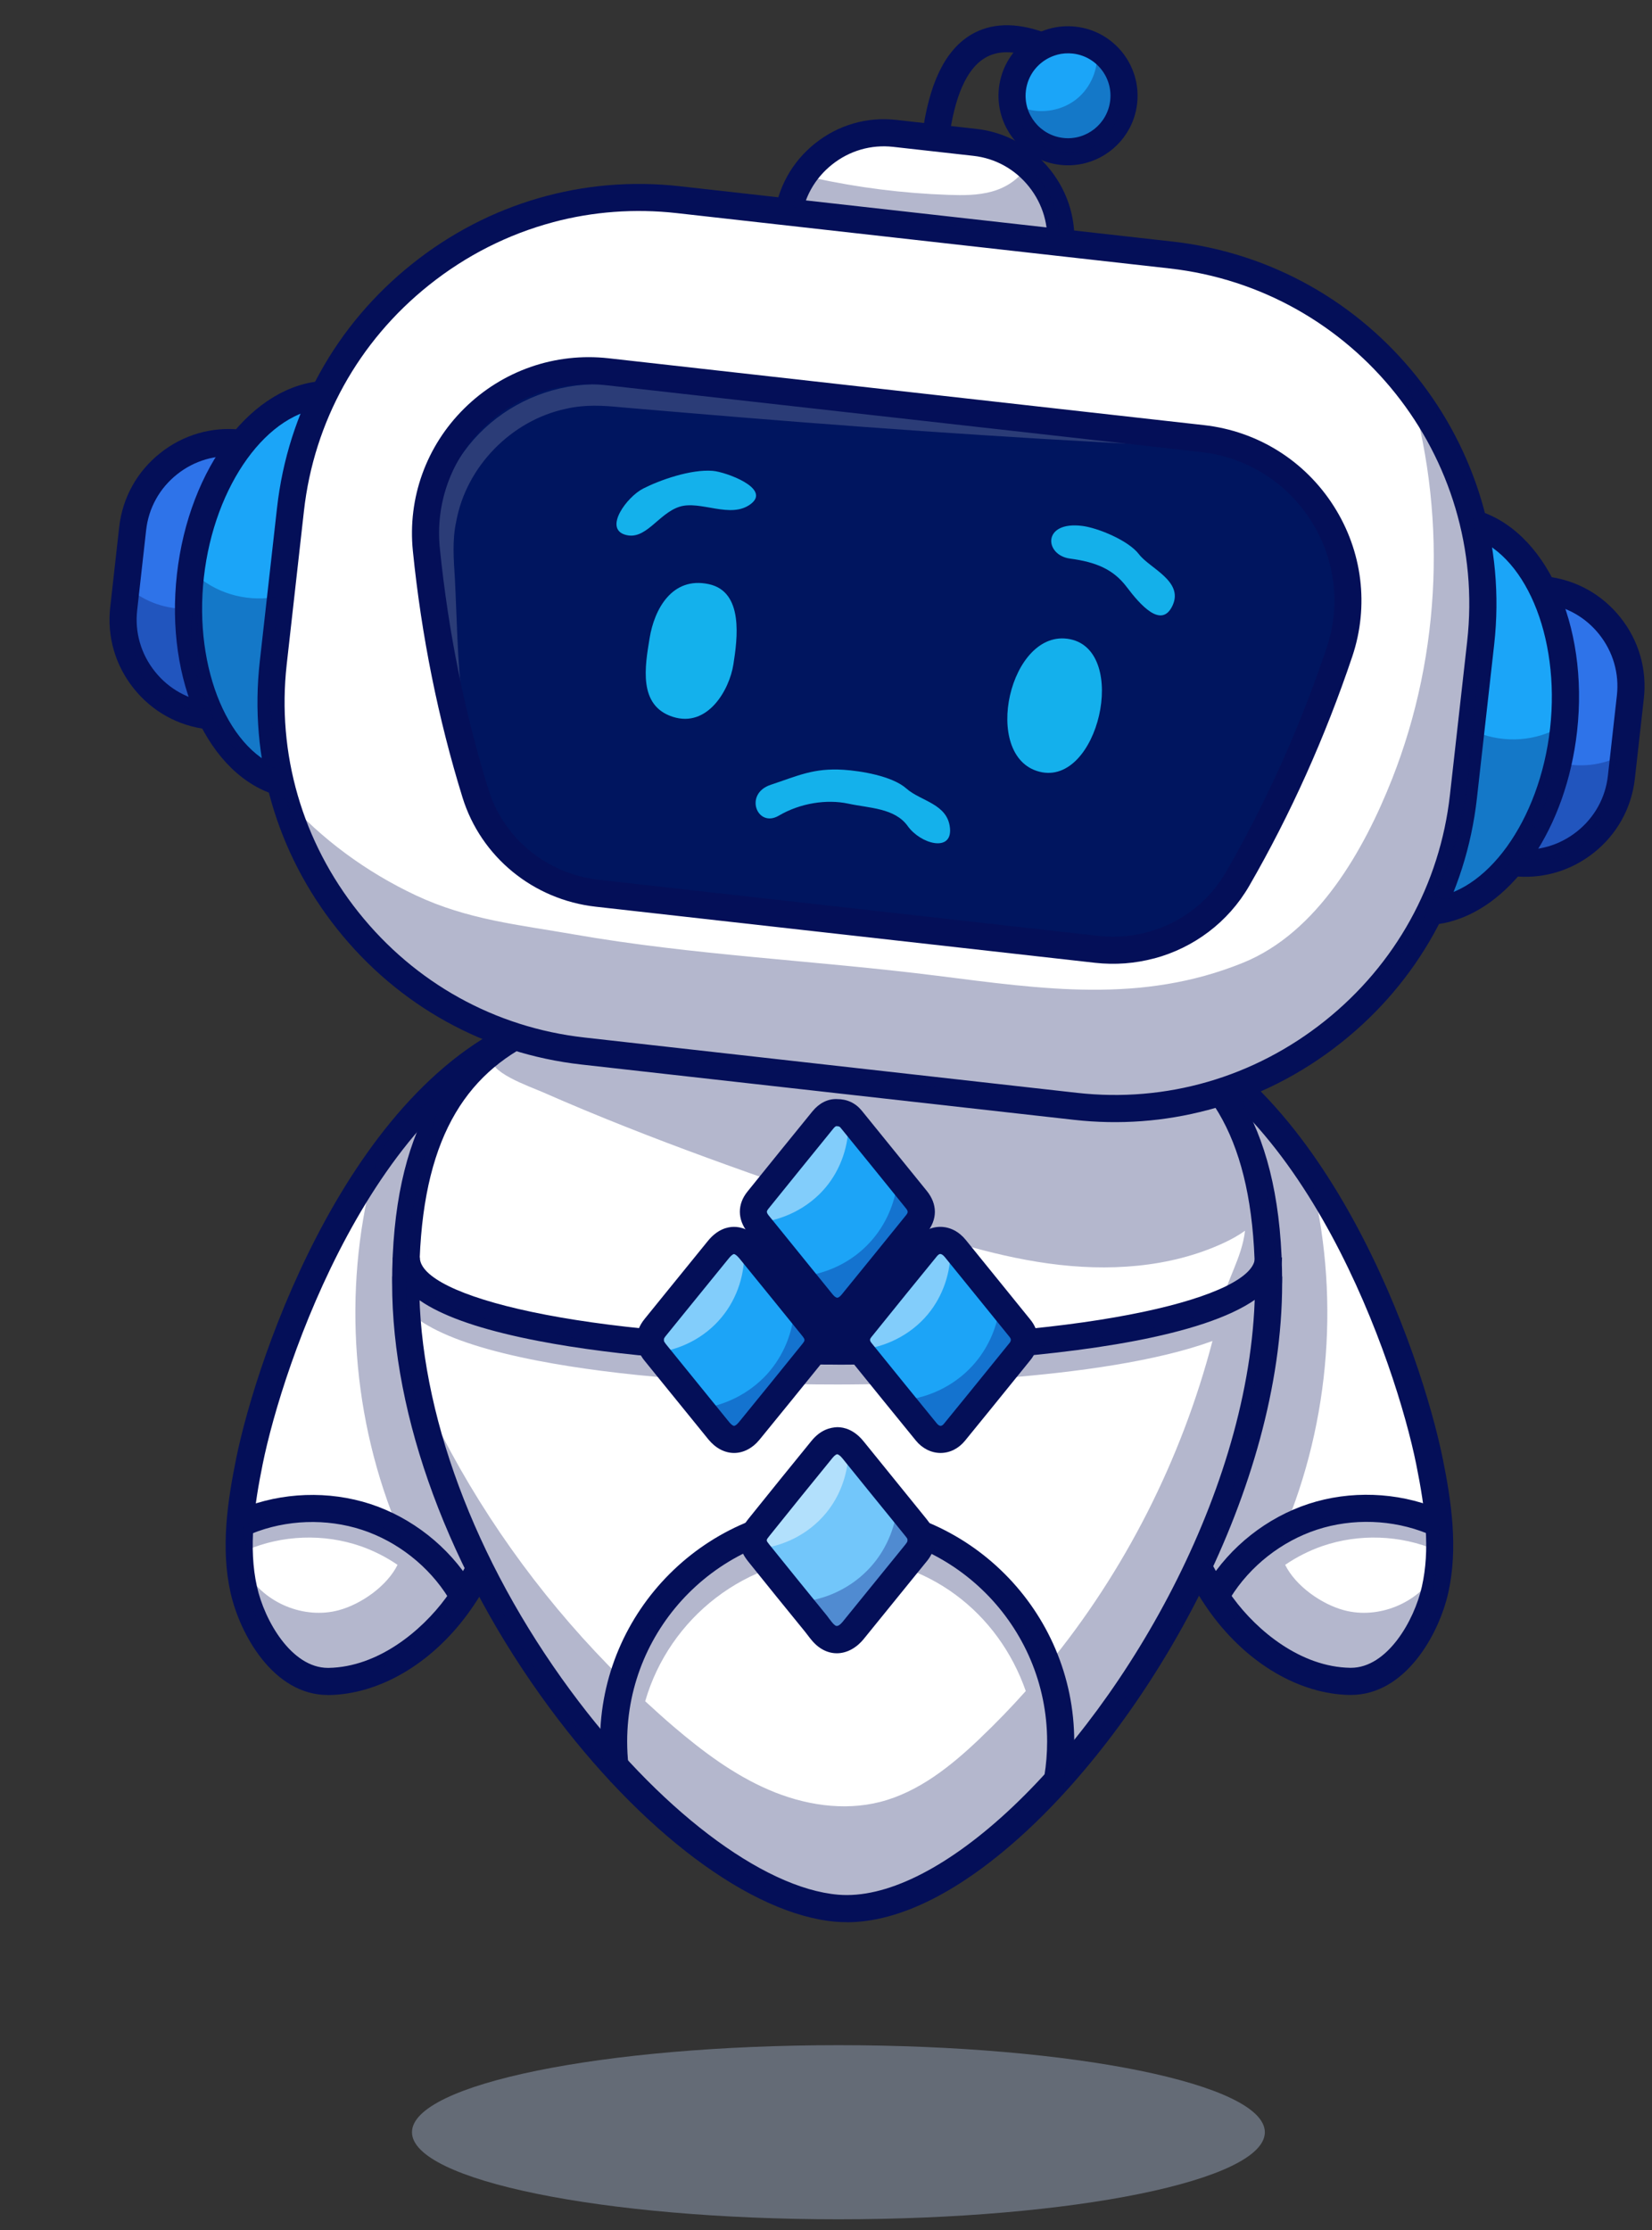 <svg width="83" height="112" viewBox="0 0 83 112" fill="none" xmlns="http://www.w3.org/2000/svg">
<rect x="0" y="0" width="83" height="112" fill="#333333" stroke="none"/>
<g clip-path="url(#clip0_3757_17605)">
<path d="M61.401 80.647C60.219 79.035 59.449 77.168 58.814 75.284C58.401 74.053 57.987 72.904 57.712 71.627C57.409 70.228 57.162 68.817 56.963 67.399C56.571 64.592 56.386 61.758 56.405 58.923C56.427 56.176 56.639 53.413 56.244 50.695C56.328 50.733 56.41 50.774 56.495 50.812C60.649 52.8 64.203 56.01 66.642 59.914C69.182 63.976 70.87 68.692 71.82 73.389C72.251 75.512 72.577 77.72 72.104 79.833C71.663 81.804 70.116 84.473 67.832 84.437C65.248 84.396 62.877 82.654 61.401 80.645V80.647Z" fill="white"/>
<path d="M67.882 85.116C67.862 85.116 67.843 85.116 67.822 85.116C65.298 85.076 62.695 83.553 60.854 81.043C59.109 78.666 58.221 75.742 57.435 73.161L58.736 72.764C59.526 75.361 60.342 78.046 61.949 80.237C63.177 81.912 65.368 83.714 67.841 83.752C67.852 83.752 67.862 83.752 67.873 83.752C69.703 83.752 71.056 81.378 71.437 79.679C71.857 77.806 71.625 75.862 71.151 73.518C70.144 68.546 65.6 55.004 56.768 52.082L57.195 50.789C66.64 53.915 71.434 68.059 72.486 73.246C72.927 75.421 73.264 77.743 72.766 79.976C72.303 82.051 70.621 85.111 67.879 85.114L67.882 85.116Z" fill="#040F58"/>
<path d="M61.815 80.24L60.658 79.524C61.81 77.659 63.664 76.2 65.747 75.519C67.83 74.838 70.19 74.923 72.219 75.748L71.707 77.008C69.97 76.303 67.952 76.232 66.169 76.815C64.388 77.397 62.801 78.644 61.815 80.24Z" fill="#040F58"/>
<path d="M22.953 80.641C23.536 79.849 24.021 78.989 24.437 78.099C24.987 76.92 25.418 75.686 25.812 74.447C26.196 73.244 26.39 71.989 26.703 70.755C27.408 67.989 28.031 65.185 28.244 62.332C28.516 58.664 28.08 54.863 26.381 51.602C22.962 53.652 19.999 56.453 17.745 59.742C16.286 61.874 15.376 64.213 14.492 66.636C13.688 68.836 12.999 71.09 12.534 73.386C12.104 75.509 11.777 77.717 12.251 79.83C12.692 81.801 14.238 84.469 16.523 84.434C19.106 84.393 21.478 82.651 22.953 80.641Z" fill="white"/>
<path d="M16.473 85.118C13.729 85.118 12.049 82.055 11.583 79.98C11.085 77.747 11.423 75.425 11.864 73.249C12.915 68.063 17.707 53.919 27.154 50.793L27.582 52.086C18.749 55.008 14.205 68.55 13.198 73.522C12.787 75.55 12.468 77.701 12.912 79.683C13.29 81.382 14.646 83.756 16.476 83.756C16.487 83.756 16.498 83.756 16.509 83.756C18.981 83.715 21.172 81.913 22.401 80.241C24.007 78.052 24.824 75.365 25.613 72.767L26.915 73.165C26.131 75.746 25.24 78.67 23.498 81.047C21.657 83.558 19.052 85.079 16.53 85.12C16.511 85.12 16.49 85.12 16.471 85.12L16.473 85.118Z" fill="#040F58"/>
<path d="M22.536 80.247C21.55 78.651 19.963 77.404 18.183 76.822C16.399 76.239 14.382 76.31 12.645 77.015L12.133 75.754C14.164 74.929 16.522 74.848 18.605 75.526C20.687 76.206 22.541 77.666 23.696 79.531L22.539 80.247H22.536Z" fill="#040F58"/>
<path d="M63.738 64.433C63.738 78.918 50.343 96.525 42.061 95.826C33.778 95.126 20.383 78.918 20.383 64.433C20.383 49.949 30.089 49.688 42.061 49.688C54.032 49.688 63.738 49.949 63.738 64.433Z" fill="white"/>
<path d="M42.069 68.527C36.354 68.527 31.021 68.105 27.051 67.34C22.126 66.39 19.732 65.018 19.732 63.145H21.094C21.094 65.08 29.115 67.169 42.072 67.169C55.029 67.169 63.05 65.08 63.05 63.145H64.411C64.411 68.377 44.359 68.53 42.072 68.53L42.069 68.527Z" fill="#040F58"/>
<path d="M42.552 96.526C42.367 96.526 42.182 96.518 42.002 96.505C37.742 96.145 32.212 92.007 27.567 85.704C22.568 78.919 19.701 71.168 19.701 64.434C19.701 49.008 30.562 49.008 42.06 49.008C53.557 49.008 64.418 49.008 64.418 64.434C64.418 74.748 57.919 86.118 51.502 92.018C48.281 94.98 45.202 96.529 42.555 96.529L42.552 96.526ZM42.06 50.369C29.043 50.369 21.062 51.05 21.062 64.434C21.062 70.882 23.831 78.342 28.664 84.895C33.015 90.801 38.297 94.825 42.117 95.146C44.461 95.345 47.464 93.874 50.579 91.013C56.778 85.314 63.054 74.353 63.054 64.432C63.054 51.047 55.077 50.366 42.057 50.366L42.06 50.369Z" fill="#040F58"/>
<path d="M53.814 89.399L52.471 89.178C52.564 88.612 52.61 88.032 52.61 87.455C52.61 81.636 47.878 76.904 42.06 76.904C36.242 76.904 31.51 81.636 31.51 87.455C31.51 87.844 31.532 88.233 31.572 88.617L30.219 88.767C30.173 88.334 30.148 87.893 30.148 87.455C30.148 80.888 35.493 75.543 42.06 75.543C48.627 75.543 53.972 80.888 53.972 87.455C53.972 88.105 53.917 88.759 53.814 89.399Z" fill="#040F58"/>
<path opacity="0.3" d="M63.283 64.099C63.247 62.876 63.699 61.929 63.555 60.712C64.015 59.83 63.104 56.268 62.5 55.5C62.405 54.972 61.603 53.556 61.489 53.034C61.497 53.461 61.336 54.322 61.328 54.749C54 55.5 49.5 55.5 42.065 53.034C38.703 51.574 33.734 52.007 30.085 51.321C29.576 51.226 29.064 51.313 28.574 51.457C27.676 51.721 26.127 52.35 25.468 53.034C25.375 53.129 24.768 52.947 24.733 53.034C24.403 53.807 26.603 54.553 27.284 54.852C32.751 57.257 38.349 59.176 44.001 61.098C46.841 62.065 49.702 63.037 52.672 63.448C55.643 63.859 58.769 63.677 61.489 62.413C61.856 62.242 62.221 62.043 62.553 61.803C62.392 63.181 61.622 64.278 61.328 65.634C58.346 66.979 51.526 68.087 42.065 68.087C29.132 68.087 21.125 66.018 21.125 64.101H19.688C19.688 65.996 22.092 67.379 27.039 68.335C31.011 69.103 36.347 69.525 42.065 69.525C44.777 69.525 55.327 69.386 60.917 67.341C59.357 73.299 56.511 78.921 52.599 83.674C50.835 79.599 46.773 76.737 42.057 76.737C37.093 76.737 32.854 79.904 31.256 84.323C27.616 80.734 24.534 76.579 22.187 72.038C23.344 78.161 26.317 84.045 30.586 88.646C30.597 88.927 30.613 89.207 30.643 89.485L31.311 89.411C32.835 90.95 34.51 92.33 36.318 93.501C38.019 94.603 39.906 95.57 41.932 95.63C44.415 95.706 46.732 94.415 48.746 92.962C50.029 92.036 51.243 91.018 52.389 89.928L53.391 90.092C53.459 89.67 53.498 89.242 53.519 88.812C56.89 85.322 59.564 81.159 61.298 76.626C62.586 73.26 63.196 69.707 63.285 66.116C64.021 65.544 64.445 64.877 64.445 64.099H63.283ZM49.25 87.285C47.796 88.671 46.168 89.988 44.221 90.487C42.367 90.96 40.371 90.634 38.615 89.874C36.857 89.117 35.307 87.952 33.848 86.71C33.361 86.296 32.887 85.864 32.416 85.431C33.627 81.243 37.488 78.172 42.06 78.172C46.631 78.172 50.168 80.998 51.537 84.919C50.807 85.738 50.042 86.528 49.247 87.285H49.25Z" fill="#040F58"/>
<path d="M51.403 67.415C51.397 67.662 51.329 67.85 51.187 68.016C50.096 69.361 49.012 70.714 47.915 72.051C47.52 72.533 46.905 72.528 46.51 72.046C46.047 71.477 45.587 70.908 45.124 70.339C44.501 69.576 43.88 68.814 43.264 68.049C43.196 67.97 43.145 67.883 43.104 67.796C42.962 67.488 43.011 67.167 43.259 66.859C43.539 66.505 43.828 66.157 44.108 65.803C44.765 64.999 45.413 64.191 46.077 63.388C46.224 63.208 46.371 63.026 46.518 62.846C46.858 62.424 47.354 62.383 47.757 62.704C47.83 62.751 47.898 62.819 47.958 62.892C48.715 63.823 49.464 64.746 50.221 65.677V65.683C50.313 65.797 50.409 65.917 50.501 66.031C50.73 66.312 50.956 66.592 51.185 66.876C51.326 67.036 51.4 67.229 51.405 67.417L51.403 67.415Z" fill="#1CA4F7"/>
<path d="M46.245 77.422C46.264 77.675 46.152 77.877 46.005 78.064C44.962 79.35 43.911 80.64 42.866 81.925C42.466 82.421 41.962 82.527 41.548 82.214C41.314 82.034 41.159 81.786 40.979 81.558C40.677 81.19 40.369 80.814 40.083 80.447C39.427 79.657 38.785 78.859 38.15 78.064C38.077 77.972 38.009 77.877 37.971 77.79C37.804 77.463 37.864 77.166 38.15 76.807C39.193 75.502 40.252 74.196 41.308 72.9C41.717 72.399 42.204 72.344 42.64 72.706C42.713 72.766 42.787 72.848 42.86 72.935C43.596 73.853 44.339 74.767 45.082 75.685C45.39 76.061 45.692 76.428 45.991 76.801C46.147 76.981 46.266 77.177 46.245 77.425V77.422Z" fill="#72C6FA"/>
<path d="M46.009 61.678C44.945 62.99 43.875 64.308 42.81 65.62C42.369 66.162 41.759 66.156 41.318 65.615C40.91 65.114 40.501 64.61 40.101 64.109C39.794 63.733 39.486 63.352 39.184 62.979C38.83 62.544 38.473 62.108 38.119 61.667C38.051 61.58 37.999 61.501 37.958 61.414C37.811 61.106 37.858 60.79 38.105 60.483C39.184 59.143 40.267 57.812 41.351 56.48C41.531 56.252 41.765 56.104 42.034 56.118C42.282 56.118 42.475 56.186 42.63 56.319C42.685 56.36 42.723 56.398 42.764 56.453C43.54 57.403 44.316 58.361 45.086 59.317C45.394 59.693 45.702 60.074 46.009 60.455C46.344 60.864 46.344 61.272 46.009 61.681V61.678Z" fill="#1CA4F7"/>
<path d="M40.83 68.094C39.788 69.392 38.737 70.691 37.678 71.982C37.215 72.551 36.627 72.551 36.158 71.976C35.823 71.568 35.489 71.154 35.154 70.746C34.432 69.855 33.708 68.965 32.986 68.075C32.954 68.028 32.918 67.982 32.886 67.933C32.793 67.786 32.73 67.625 32.744 67.432C32.73 67.198 32.837 67.005 32.984 66.822C34.035 65.523 35.086 64.233 36.136 62.934C36.526 62.458 36.967 62.36 37.381 62.64C37.487 62.714 37.596 62.815 37.702 62.943C38.437 63.852 39.175 64.756 39.91 65.665C40.218 66.041 40.525 66.422 40.828 66.795C41.203 67.258 41.203 67.631 40.828 68.094H40.83Z" fill="#1CA4F7"/>
<path opacity="0.3" d="M40.831 68.086C39.788 69.385 38.737 70.683 37.678 71.974C37.215 72.543 36.627 72.543 36.159 71.969C35.824 71.56 35.489 71.146 35.154 70.738C36.439 70.591 37.656 69.967 38.533 69.012C39.364 68.094 39.859 66.891 39.911 65.66C40.218 66.036 40.526 66.417 40.828 66.79C41.204 67.253 41.204 67.626 40.828 68.089L40.831 68.086Z" fill="#030073"/>
<path opacity="0.3" d="M46.012 61.677C44.947 62.989 43.877 64.307 42.813 65.619C42.371 66.161 41.762 66.156 41.321 65.614C40.912 65.113 40.504 64.609 40.103 64.108C41.476 64.021 42.807 63.387 43.73 62.36C44.487 61.53 44.969 60.441 45.089 59.316C45.396 59.692 45.704 60.073 46.012 60.455C46.347 60.863 46.347 61.271 46.012 61.68V61.677Z" fill="#030073"/>
<path opacity="0.3" d="M51.401 67.407C51.396 67.655 51.328 67.843 51.186 68.009C50.095 69.354 49.011 70.707 47.914 72.044C47.519 72.526 46.904 72.52 46.509 72.039C46.046 71.47 45.586 70.901 45.123 70.332C46.536 70.272 47.919 69.621 48.869 68.573C49.599 67.769 50.073 66.746 50.214 65.676C50.307 65.79 50.402 65.91 50.495 66.024C50.724 66.305 50.95 66.585 51.178 66.868C51.32 67.029 51.393 67.222 51.399 67.41L51.401 67.407Z" fill="#030073"/>
<path opacity="0.3" d="M46.242 77.426C46.261 77.679 46.149 77.881 46.002 78.069C44.959 79.354 43.908 80.644 42.863 81.929C42.462 82.425 41.959 82.531 41.545 82.218C41.311 82.038 41.156 81.79 40.976 81.562C40.674 81.194 40.366 80.819 40.08 80.451C41.458 80.372 42.797 79.73 43.728 78.703C44.477 77.881 44.954 76.803 45.082 75.684C45.389 76.059 45.691 76.427 45.991 76.8C46.146 76.98 46.266 77.176 46.244 77.423L46.242 77.426Z" fill="#030073"/>
<path opacity="0.45" d="M36.253 66.153C35.422 67.163 34.184 67.8 32.888 67.933C32.795 67.786 32.732 67.625 32.746 67.432C32.732 67.198 32.839 67.005 32.986 66.822C34.036 65.523 35.087 64.233 36.138 62.934C36.528 62.458 36.969 62.36 37.383 62.64C37.462 63.898 37.061 65.183 36.253 66.153Z" fill="white"/>
<path opacity="0.45" d="M42.629 56.314C42.656 57.507 42.253 58.702 41.49 59.62C40.619 60.663 39.31 61.313 37.956 61.406C37.809 61.098 37.856 60.782 38.103 60.475C39.182 59.135 40.265 57.804 41.349 56.472C41.529 56.244 41.763 56.097 42.032 56.11C42.28 56.11 42.473 56.178 42.629 56.312V56.314Z" fill="white"/>
<path opacity="0.45" d="M47.754 62.697C47.781 63.889 47.378 65.084 46.616 66.002C45.753 67.039 44.454 67.687 43.104 67.788C42.962 67.48 43.011 67.159 43.259 66.851C43.539 66.497 43.828 66.149 44.108 65.795C44.765 64.992 45.413 64.183 46.077 63.38C46.224 63.2 46.371 63.018 46.518 62.838C46.858 62.416 47.354 62.375 47.757 62.697H47.754Z" fill="white"/>
<path opacity="0.45" d="M42.634 72.704C42.648 73.888 42.253 75.081 41.49 75.995C40.619 77.046 39.315 77.694 37.965 77.79C37.798 77.463 37.858 77.166 38.144 76.807C39.187 75.502 40.246 74.196 41.303 72.9C41.711 72.399 42.198 72.344 42.634 72.706V72.704Z" fill="white"/>
<path d="M47.257 72.963C46.789 72.963 46.337 72.737 46.016 72.342C44.924 71.002 43.832 69.66 42.746 68.315C42.226 67.673 42.223 66.905 42.737 66.265C44.001 64.697 45.046 63.412 46.021 62.219C46.342 61.827 46.775 61.609 47.241 61.609C47.725 61.609 48.18 61.843 48.523 62.266C49.114 62.992 49.705 63.719 50.293 64.449L51.771 66.273C52 66.554 52.128 66.88 52.142 67.221V67.256C52.139 67.648 52.016 67.994 51.779 68.288L50.99 69.263C50.154 70.295 49.321 71.326 48.48 72.353C48.158 72.745 47.723 72.963 47.252 72.963H47.257ZM47.241 62.971C47.173 62.971 47.102 63.05 47.075 63.082C46.1 64.272 45.06 65.557 43.797 67.123C43.69 67.253 43.679 67.311 43.802 67.46C44.888 68.803 45.977 70.145 47.069 71.482C47.132 71.558 47.2 71.602 47.257 71.602C47.331 71.602 47.399 71.534 47.431 71.49C48.27 70.466 49.103 69.437 49.936 68.408L50.726 67.433C50.761 67.39 50.783 67.349 50.786 67.267C50.783 67.24 50.769 67.194 50.72 67.134L49.239 65.307C48.651 64.58 48.06 63.853 47.469 63.126C47.377 63.011 47.29 62.971 47.241 62.971Z" fill="#040F58"/>
<path d="M42.041 83.022C41.725 83.022 41.41 82.915 41.126 82.7C40.881 82.515 40.718 82.294 40.571 82.101C40.527 82.044 40.484 81.987 40.44 81.932C39.484 80.762 38.534 79.588 37.587 78.409C37.02 77.707 37.02 76.993 37.587 76.291C38.706 74.897 39.749 73.609 40.775 72.351C41.238 71.785 41.733 71.682 42.068 71.668C42.409 71.668 42.915 71.793 43.392 72.384C44.282 73.487 45.178 74.589 46.071 75.689L46.547 76.277C46.664 76.422 46.975 76.803 46.958 77.337C46.977 77.892 46.664 78.279 46.558 78.409L46.484 78.499C45.455 79.768 44.426 81.037 43.397 82.303C43.01 82.776 42.526 83.022 42.044 83.022H42.041ZM42.06 73.029C42.03 73.029 41.943 73.067 41.826 73.212C40.802 74.464 39.762 75.752 38.646 77.143C38.483 77.347 38.483 77.35 38.646 77.554C39.591 78.728 40.541 79.901 41.494 81.069C41.551 81.137 41.605 81.211 41.657 81.282C41.763 81.423 41.853 81.543 41.949 81.614C41.995 81.649 42.101 81.728 42.338 81.44C43.37 80.174 44.396 78.905 45.425 77.639L45.496 77.549C45.562 77.467 45.594 77.41 45.592 77.377V77.334V77.29C45.592 77.285 45.578 77.247 45.485 77.132L45.009 76.544C44.113 75.442 43.217 74.342 42.327 73.236C42.194 73.07 42.093 73.027 42.057 73.027L42.06 73.029Z" fill="#040F58"/>
<path d="M42.069 66.527C41.59 66.527 41.135 66.29 40.787 65.863C40.283 65.245 39.782 64.624 39.281 64.006L38.282 62.772C38.042 62.478 37.803 62.184 37.566 61.888C37.046 61.24 37.04 60.474 37.552 59.84C38.638 58.492 39.727 57.15 40.819 55.808C41.157 55.394 41.593 55.173 42.053 55.193C42.565 55.193 42.984 55.391 43.3 55.778C44.389 57.12 45.48 58.462 46.567 59.807C47.103 60.472 47.106 61.234 46.567 61.898C45.494 63.224 44.419 64.548 43.343 65.871C43 66.293 42.545 66.527 42.072 66.527H42.069ZM42.001 56.554C42.001 56.554 41.941 56.584 41.873 56.668C40.784 58.011 39.695 59.35 38.608 60.698C38.513 60.818 38.491 60.872 38.622 61.038C38.859 61.332 39.096 61.623 39.335 61.917L40.337 63.154C40.838 63.772 41.339 64.39 41.84 65.008C41.938 65.127 42.02 65.168 42.066 65.168C42.11 65.168 42.191 65.127 42.284 65.013C43.359 63.693 44.435 62.37 45.505 61.044C45.636 60.883 45.636 60.828 45.505 60.665C44.419 59.32 43.33 57.978 42.238 56.638C42.194 56.587 42.172 56.554 42.036 56.554H42.017H41.998H42.001Z" fill="#040F58"/>
<path d="M36.884 72.963C36.408 72.963 35.948 72.721 35.588 72.279C34.807 71.321 34.026 70.357 33.247 69.396L32.395 68.345C32.291 68.217 31.975 67.828 31.997 67.267C31.989 66.905 32.117 66.565 32.389 66.23L33.418 64.961C34.135 64.079 34.85 63.197 35.567 62.315C36.043 61.732 36.541 61.609 36.879 61.609C37.217 61.609 37.718 61.732 38.199 62.323C39.25 63.613 40.299 64.906 41.347 66.203C41.929 66.924 41.929 67.651 41.349 68.37C40.293 69.677 39.234 70.984 38.169 72.285C37.813 72.723 37.355 72.963 36.882 72.963H36.884ZM36.882 62.973C36.857 62.973 36.762 63.009 36.626 63.178C35.91 64.057 35.194 64.939 34.477 65.821L33.448 67.09C33.38 67.172 33.358 67.224 33.358 67.243V67.283V67.324C33.358 67.357 33.388 67.411 33.451 67.49L34.303 68.541C35.082 69.502 35.861 70.463 36.642 71.422C36.759 71.566 36.852 71.604 36.882 71.604C36.912 71.604 37.001 71.566 37.116 71.427C38.178 70.126 39.237 68.822 40.29 67.515C40.459 67.305 40.467 67.283 40.288 67.06C39.242 65.767 38.194 64.474 37.143 63.186C37.001 63.014 36.903 62.976 36.879 62.976L36.882 62.973Z" fill="#040F58"/>
<path d="M41.314 67.347C41.38 67.472 41.467 67.589 41.592 67.655C41.775 67.753 41.998 67.72 42.191 67.655C42.475 67.556 42.739 67.377 42.886 67.118C43.033 66.859 43.041 66.508 42.862 66.271C42.712 66.075 42.456 65.977 42.208 65.963C41.974 65.949 41.47 65.941 41.306 66.154C41.069 66.461 41.151 67.034 41.314 67.35V67.347Z" fill="#040F58"/>
<path opacity="0.3" d="M23.895 78.592C19.862 71.641 19.361 62.827 22.177 55.302C21.774 55.196 21.417 55.403 21.077 55.642C19.96 56.432 19.067 57.635 18.727 58.961C17.205 64.891 17.687 71.317 20.075 76.95C20.113 77.037 20.14 77.124 20.162 77.211C19.598 76.849 18.994 76.555 18.357 76.345C16.358 75.684 14.117 75.779 12.182 76.609C12.242 76.988 12.323 77.467 12.383 77.846C14.18 77.078 16.263 77.004 18.112 77.641C18.77 77.87 19.397 78.189 19.974 78.581C19.448 79.64 18.158 80.555 17.012 80.862C15.294 81.32 13.32 80.519 12.408 78.995C12.555 80.9 13.241 82.942 14.934 83.83C16.631 84.718 18.79 84.195 20.322 83.043C21.085 82.471 21.725 81.769 22.299 81.007C22.367 81.115 22.43 81.224 22.492 81.339C22.691 80.982 22.901 80.655 23.097 80.299C23.05 80.222 23.004 80.146 22.958 80.07C23.282 79.583 23.592 79.087 23.895 78.592Z" fill="#040F58"/>
<path opacity="0.3" d="M60.648 78.592C64.681 71.641 65.182 62.827 62.366 55.302C62.769 55.196 63.126 55.403 63.466 55.642C64.583 56.432 65.476 57.635 65.816 58.961C67.338 64.891 66.856 71.317 64.468 76.95C64.43 77.037 64.403 77.124 64.381 77.211C64.945 76.849 65.549 76.555 66.186 76.345C68.185 75.684 70.425 75.779 72.361 76.609C72.301 76.988 72.22 77.467 72.16 77.846C70.363 77.078 68.28 77.004 66.431 77.641C65.772 77.87 65.146 78.189 64.569 78.581C65.094 79.64 66.385 80.555 67.531 80.862C69.249 81.32 71.223 80.519 72.135 78.995C71.988 80.9 71.302 82.942 69.609 83.83C67.912 84.718 65.753 84.195 64.221 83.043C63.458 82.471 62.818 81.769 62.244 81.007C62.176 81.115 62.113 81.224 62.051 81.339C61.852 80.982 61.642 80.655 61.446 80.299C61.492 80.222 61.539 80.146 61.585 80.07C61.261 79.583 60.951 79.087 60.648 78.592Z" fill="#040F58"/>
<path d="M54.386 7.528C55.887 7.128 56.78 5.588 56.38 4.087C55.98 2.586 54.44 1.693 52.938 2.093C51.438 2.492 50.545 4.033 50.944 5.534C51.344 7.035 52.885 7.928 54.386 7.528Z" fill="#1BA5F8"/>
<path d="M47.675 7.014L46.326 6.838C46.668 4.208 47.466 2.548 48.765 1.756C49.767 1.149 51.015 1.106 52.474 1.633L52.009 2.913C50.942 2.526 50.112 2.528 49.472 2.918C48.562 3.47 47.957 4.848 47.674 7.011L47.675 7.014Z" fill="#040F58"/>
<path d="M54.555 8.185C54.147 8.293 53.714 8.33 53.27 8.279C51.356 8.065 49.974 6.334 50.188 4.42C50.293 3.493 50.751 2.661 51.481 2.081C52.21 1.497 53.121 1.235 54.05 1.34C55.964 1.554 57.347 3.285 57.132 5.199C56.966 6.669 55.907 7.825 54.555 8.185ZM53.111 2.751C52.829 2.826 52.566 2.958 52.331 3.145C51.884 3.5 51.605 4.008 51.541 4.572C51.41 5.74 52.255 6.797 53.423 6.928C54.59 7.059 55.647 6.214 55.779 5.047C55.842 4.481 55.682 3.923 55.327 3.479C54.972 3.033 54.464 2.754 53.9 2.69C53.633 2.66 53.365 2.68 53.112 2.748L53.111 2.751Z" fill="#040F58"/>
<path opacity="0.3" d="M51.484 5.444C52.362 5.734 53.38 5.547 54.099 4.967C54.818 4.387 55.211 3.429 55.109 2.509C55.766 3.188 56.244 4.083 56.265 5.03C56.286 5.974 55.797 6.952 54.951 7.375C54.444 7.628 53.85 7.673 53.287 7.609C52.709 7.544 52.121 7.359 51.693 6.966C51.264 6.573 51.302 5.997 51.484 5.444Z" fill="#040F58"/>
<path d="M39.58 10.981C39.879 8.326 42.293 6.399 44.95 6.697L48.987 7.149C51.642 7.448 53.57 9.862 53.272 12.519" fill="white"/>
<path d="M77.628 29.629C80.283 29.927 82.211 32.342 81.912 34.999L81.46 39.036C81.162 41.691 78.748 43.618 76.09 43.32" fill="#2E73E9"/>
<path d="M12.034 22.263C9.38 21.964 6.963 23.893 6.664 26.547L6.212 30.584C5.913 33.239 7.842 35.656 10.496 35.955" fill="#2E73E9"/>
<path d="M73.946 26.265C77.095 27.129 79.129 31.582 78.56 36.659C77.991 41.727 75.029 45.618 71.773 45.77" fill="#1BA5F8"/>
<path d="M16.366 19.805C13.104 19.947 10.135 23.84 9.565 28.916C8.996 33.984 11.021 38.435 14.163 39.306" fill="#1BA5F8"/>
<path d="M14.599 25.582L13.733 33.291C12.646 42.968 19.61 51.693 29.287 52.78L54.041 55.56C63.718 56.646 72.444 49.682 73.531 40.005L74.396 32.297C75.483 22.62 68.519 13.894 58.842 12.808L34.088 10.028C24.411 8.941 15.685 15.905 14.599 25.582Z" fill="white"/>
<path d="M55.094 47.658C57.943 47.979 60.738 46.612 62.173 44.13C64.246 40.541 65.949 36.737 67.297 32.732C68.955 27.797 65.591 22.593 60.419 22.012L30.506 18.655C25.334 18.074 20.896 22.403 21.422 27.582C21.846 31.789 22.664 35.874 23.89 39.833C24.738 42.571 27.162 44.523 30.011 44.841L55.096 47.658L55.094 47.658Z" fill="#00155F"/>
<path d="M35.823 23.646C34.712 23.549 33.13 24.116 32.313 24.535C31.495 24.953 30.348 26.512 31.388 26.846C32.429 27.18 33.061 25.8 34.127 25.451C35.191 25.102 36.715 26.088 37.73 25.302C38.745 24.517 36.457 23.702 35.823 23.646Z" fill="#14B1EB"/>
<path d="M54.382 26.411C52.349 26.149 52.465 27.878 53.76 28.051C55.057 28.223 55.934 28.585 56.605 29.473C57.277 30.361 58.361 31.616 58.916 30.398C59.471 29.18 57.757 28.535 57.226 27.835C56.695 27.135 55.159 26.511 54.382 26.411Z" fill="#14B0EA"/>
<path d="M35.607 29.333C33.757 28.938 32.873 30.609 32.64 32.035C32.404 33.461 32.051 35.435 33.803 35.997C35.554 36.558 36.646 34.648 36.847 33.366C37.048 32.086 37.379 29.71 35.607 29.333Z" fill="#14B1EC"/>
<path d="M53.758 32.098C50.73 31.497 49.264 37.997 52.223 38.753C55.182 39.51 56.74 32.69 53.758 32.098Z" fill="#14B0EC"/>
<path d="M42.38 38.656C40.878 38.56 40.09 38.956 38.725 39.409C37.358 39.861 38.041 41.597 39.127 40.961C40.212 40.323 41.544 40.127 42.615 40.356C43.686 40.586 44.955 40.575 45.606 41.483C46.257 42.392 47.846 42.813 47.729 41.586C47.613 40.358 46.259 40.238 45.542 39.6C44.826 38.963 43.233 38.711 42.38 38.656Z" fill="#14B1EB"/>
<path d="M60.68 55.742C58.515 56.318 56.245 56.492 53.96 56.235L29.206 53.457C24.364 52.912 20.011 50.501 16.953 46.669C13.892 42.836 12.507 38.057 13.052 33.215L13.918 25.507C14.46 20.665 16.87 16.313 20.705 13.254C24.539 10.193 29.317 8.808 34.159 9.353L58.913 12.131C68.948 13.257 76.196 22.338 75.07 32.372L74.204 40.081C73.662 44.922 71.251 49.275 67.417 52.333C65.393 53.948 63.104 55.099 60.684 55.743L60.68 55.742ZM27.788 11.159C25.547 11.756 23.429 12.819 21.554 14.316C18.003 17.149 15.774 21.178 15.271 25.656L14.405 33.365C13.902 37.846 15.183 42.267 18.017 45.817C20.85 49.368 24.876 51.598 29.357 52.1L54.111 54.879C58.59 55.383 63.013 54.1 66.564 51.267C70.114 48.434 72.344 44.405 72.847 39.926L73.713 32.218C74.756 22.93 68.049 14.525 58.757 13.48L34.003 10.702C31.889 10.465 29.787 10.624 27.785 11.158L27.788 11.159Z" fill="#040F58"/>
<path d="M72.87 46.281C72.52 46.374 72.163 46.43 71.801 46.447L71.737 45.087C74.659 44.951 77.36 41.211 77.879 36.579C78.4 31.935 76.591 27.692 73.765 26.917L74.125 25.604C77.641 26.567 79.839 31.349 79.235 36.731C78.692 41.566 76.047 45.432 72.872 46.278L72.87 46.281Z" fill="#040F58"/>
<path d="M78.048 43.846C77.393 44.02 76.706 44.073 76.014 43.995L76.167 42.642C77.27 42.765 78.358 42.45 79.234 41.752C80.111 41.053 80.661 40.062 80.784 38.958L81.236 34.921C81.359 33.818 81.044 32.73 80.346 31.854C79.647 30.977 78.656 30.43 77.552 30.304L77.705 28.95C79.169 29.116 80.487 29.844 81.41 31.004C82.336 32.163 82.754 33.607 82.59 35.074L82.138 39.111C81.972 40.575 81.244 41.893 80.084 42.816C79.473 43.303 78.779 43.651 78.048 43.846Z" fill="#040F58"/>
<path d="M53.944 12.596L52.591 12.444C52.714 11.34 52.399 10.252 51.7 9.376C51.002 8.499 50.01 7.949 48.907 7.826L44.87 7.374C43.767 7.251 42.678 7.566 41.802 8.265C40.926 8.963 40.376 9.955 40.253 11.058L38.899 10.906C39.064 9.442 39.792 8.124 40.953 7.2C42.112 6.275 43.556 5.856 45.023 6.021L49.059 6.473C50.523 6.638 51.839 7.367 52.765 8.526C53.69 9.685 54.109 11.129 53.944 12.596Z" fill="#040F58"/>
<path d="M58.336 22.365C50.453 21.979 42.135 21.383 34.264 20.712L31.261 20.458C30.273 20.358 29.384 20.31 28.437 20.528C25.695 21.109 23.429 23.423 22.922 26.184C22.714 27.141 22.795 28.078 22.855 29.067C22.947 30.829 22.984 33.347 23.217 35.079L22.732 35.186C22.302 33.168 22.152 31.145 21.964 29.149C21.862 28.143 21.739 27.046 21.932 26.022C22.645 21.569 26.977 18.666 31.368 19.412C32.622 19.518 56.509 21.708 58.381 21.871L58.338 22.364L58.336 22.365Z" fill="#D9D9D9" fill-opacity="0.2"/>
<path d="M13.982 39.961C10.476 38.987 8.285 34.209 8.889 28.838C9.494 23.459 12.698 19.281 16.338 19.123L16.399 20.482C13.466 20.609 10.764 24.346 10.243 28.991C9.724 33.623 11.525 37.865 14.348 38.649L13.984 39.96L13.982 39.961Z" fill="#040F58"/>
<path d="M10.422 36.623C8.958 36.458 7.643 35.73 6.717 34.57C5.791 33.411 5.373 31.967 5.537 30.5L5.989 26.463C6.154 24.999 6.882 23.681 8.042 22.758C9.202 21.832 10.646 21.414 12.112 21.578L11.96 22.932C10.857 22.809 9.768 23.124 8.892 23.822C8.016 24.52 7.466 25.512 7.343 26.616L6.891 30.652C6.767 31.756 7.083 32.844 7.781 33.72C8.479 34.597 9.471 35.147 10.574 35.27L10.422 36.623Z" fill="#040F58"/>
<path d="M57.981 48.129C57.034 48.381 56.033 48.462 55.019 48.349L29.931 45.532C26.789 45.18 24.161 43.026 23.238 40.048C22.014 36.097 21.175 31.931 20.743 27.664C20.475 25.006 21.415 22.4 23.322 20.514C25.246 18.61 27.892 17.691 30.581 17.992L60.494 21.349C63.183 21.65 65.559 23.134 67.012 25.418C68.454 27.679 68.792 30.429 67.943 32.963C66.576 37.026 64.833 40.903 62.764 44.485C61.707 46.314 59.971 47.602 57.982 48.132L57.981 48.129ZM27.643 19.547C26.39 19.88 25.233 20.538 24.28 21.479C22.666 23.075 21.872 25.279 22.098 27.526C22.52 31.702 23.341 35.78 24.54 39.645C25.303 42.107 27.478 43.886 30.087 44.18L55.175 46.997C57.783 47.288 60.297 46.035 61.588 43.804C63.614 40.3 65.319 36.505 66.655 32.528C67.375 30.387 67.088 28.063 65.868 26.148C64.635 24.214 62.623 22.955 60.343 22.7L30.431 19.342C29.481 19.234 28.537 19.308 27.643 19.547Z" fill="#040F58"/>
<path opacity="0.3" d="M6.633 29.664C7.489 30.329 8.605 30.654 9.686 30.555C9.447 32.242 9.748 34.005 10.453 35.552C9.359 35.773 8.127 35.315 7.447 34.431C6.97 33.815 6.75 33.033 6.692 32.254C6.635 31.478 6.543 30.434 6.636 29.663L6.633 29.664Z" fill="#040F58"/>
<path opacity="0.3" d="M10.129 29.101C11.293 29.98 12.879 30.276 14.283 29.877C13.348 32.659 13.306 35.739 14.145 38.55C13.147 38.59 12.152 38.041 11.497 37.285C10.843 36.53 10.46 35.578 10.189 34.616C9.688 32.828 9.912 30.943 10.129 29.099L10.129 29.101Z" fill="#040F58"/>
<path opacity="0.3" d="M81.254 38.032C80.272 38.491 79.112 38.56 78.082 38.223C77.939 39.918 77.255 41.574 76.227 42.927C77.245 43.385 78.545 43.211 79.406 42.5C80.007 42.004 80.394 41.29 80.625 40.547C80.855 39.803 81.173 38.806 81.254 38.032Z" fill="#040F58"/>
<path opacity="0.3" d="M77.965 36.721C76.634 37.32 75.022 37.257 73.74 36.556C74.033 39.475 73.392 42.486 71.952 45.045C72.917 45.306 74.008 44.99 74.812 44.401C75.618 43.809 76.202 42.966 76.678 42.087C77.565 40.456 77.763 38.566 77.962 36.721L77.965 36.721Z" fill="#040F58"/>
<path opacity="0.3" d="M40.849 8.927C43.084 9.419 45.365 9.708 47.651 9.786C48.384 9.811 49.129 9.815 49.835 9.619C50.541 9.423 51.214 9.001 51.565 8.358C52.606 9.211 53.244 10.506 53.196 11.849C53.149 11.844 53.115 11.884 53.069 11.882L39.831 10.396C40.052 9.691 40.168 9.218 40.849 8.93L40.849 8.927Z" fill="#040F58"/>
<path opacity="0.3" d="M70.708 19.106C72.712 25.602 72.439 32.778 69.946 39.105C68.529 42.695 66.195 46.824 62.463 48.342C57.343 50.424 52.371 49.666 47.088 49C41.009 48.232 34.837 47.974 28.826 46.921C26.042 46.434 23.509 46.19 20.894 44.962C18.414 43.797 16.156 42.144 14.329 40.097C16.65 46.557 22.607 51.479 29.381 52.591C36.066 53.341 42.753 54.093 49.438 54.843C55.148 55.483 60.668 55.757 65.738 52.42C68.934 50.318 71.419 47.155 72.702 43.55C73.76 40.575 74.009 37.381 74.212 34.228C74.38 31.624 74.522 28.994 74.096 26.42C73.67 23.846 72.786 21.024 70.891 19.23L70.707 19.101L70.708 19.106Z" fill="#040F58"/>
<path opacity="0.5" d="M42.124 111.446C53.956 111.446 63.548 109.488 63.548 107.074C63.548 104.66 53.956 102.703 42.124 102.703C30.291 102.703 20.699 104.66 20.699 107.074C20.699 109.488 30.291 111.446 42.124 111.446Z" fill="#97A5BA"/>
</g>
<defs>
<clipPath id="clip0_3757_17605">
<rect width="83" height="111.444" fill="white"/>
</clipPath>
</defs>
</svg>
